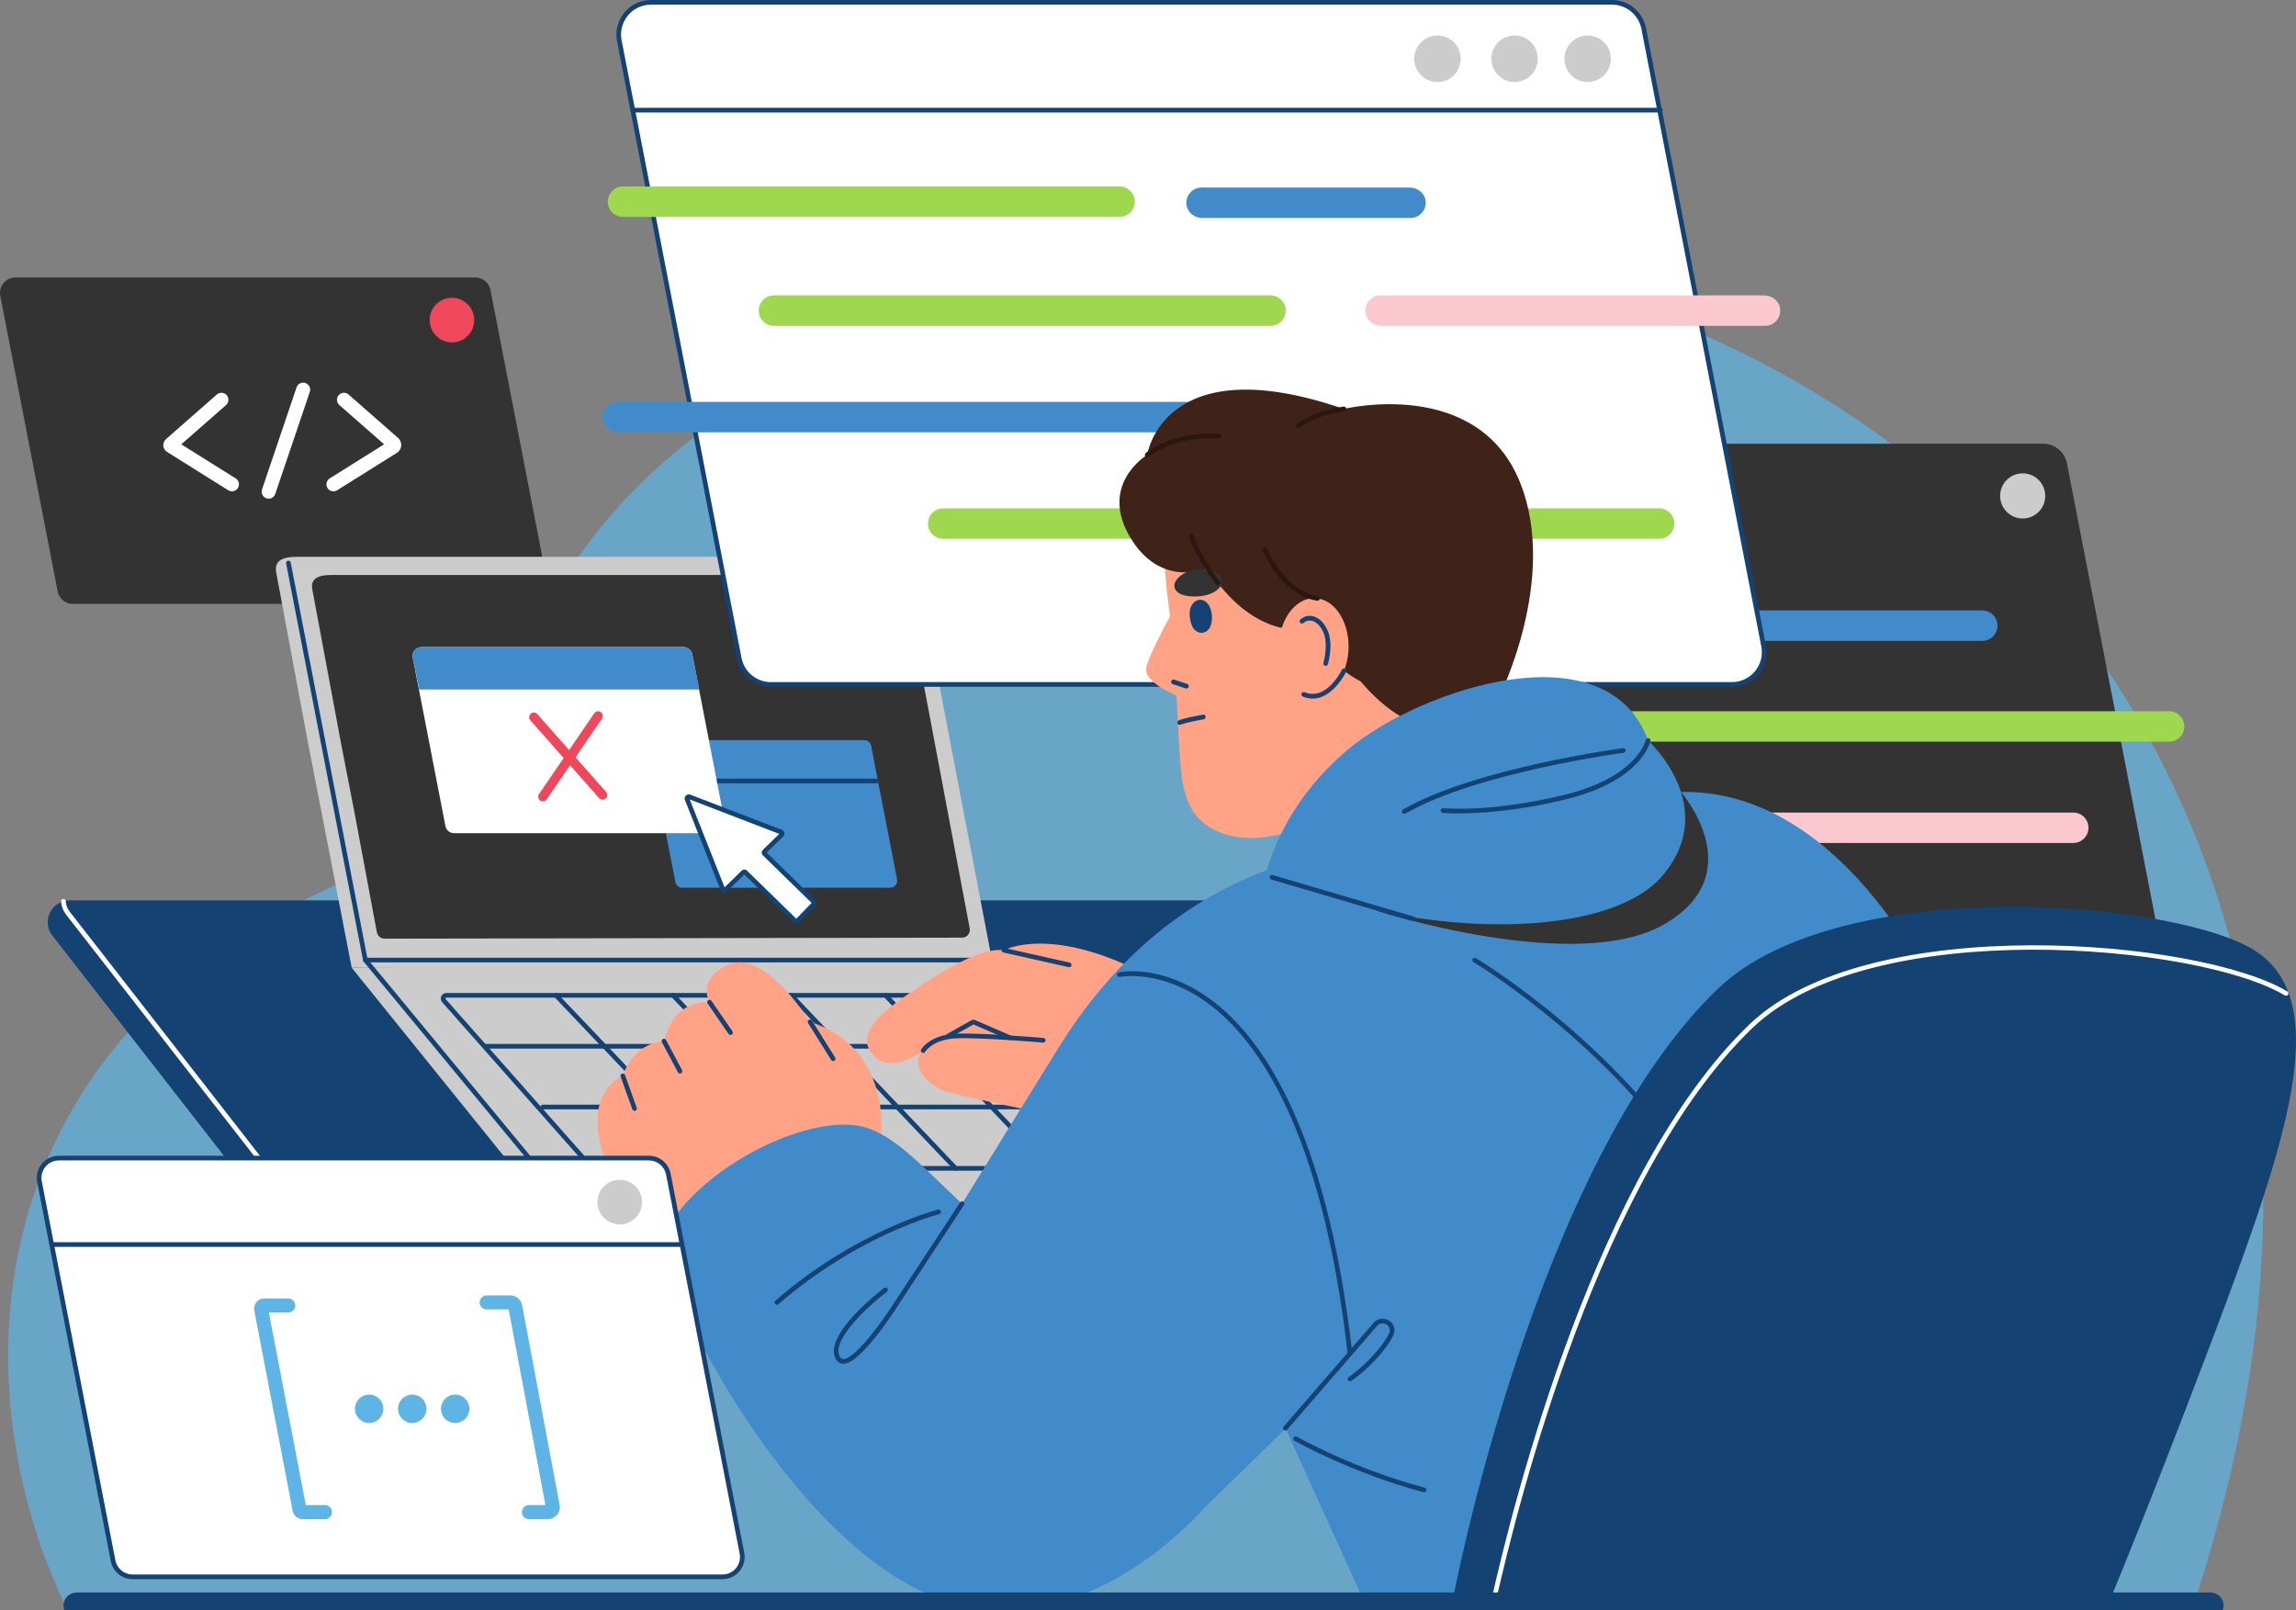 <svg width="452" height="317" viewBox="0 0 452 317" fill="none" xmlns="http://www.w3.org/2000/svg">
<rect x="0" y="0" width="452" height="317" fill="#808080" stroke="none"/>
<g clip-path="url(#clip0_1433_146)">
<path opacity="0.7" d="M295.703 53.987C208.333 39.086 96.8 74.477 97.42 163.889C-2.343 187.483 -11.017 265.098 12.528 315.391H432.022C482.211 162.025 383.071 68.889 295.703 53.987Z" fill="#5EB5E5"/>
<path d="M6.919 93.588L11.353 116.42C11.629 117.847 12.879 118.879 14.33 118.879H104.872C106.783 118.879 108.216 117.135 107.852 115.257L96.558 57.083C96.277 55.653 95.03 54.623 93.578 54.623H3.036C1.126 54.623 -0.308 56.365 0.056 58.243L4.662 81.977L6.919 93.591V93.588Z" fill="#333333"/>
<path d="M88.975 67.404C91.398 67.404 93.362 65.437 93.362 63.01C93.362 60.584 91.398 58.617 88.975 58.617C86.553 58.617 84.589 60.584 84.589 63.01C84.589 65.437 86.553 67.404 88.975 67.404Z" fill="#EF485C"/>
<path d="M45.665 96.724C45.416 96.724 45.161 96.656 44.936 96.513L32.89 88.966C32.466 88.699 32.191 88.242 32.152 87.747C32.114 87.251 32.315 86.759 32.691 86.433L42.685 77.666C43.257 77.165 44.128 77.221 44.628 77.793C45.129 78.366 45.073 79.238 44.501 79.74L35.692 87.468L46.397 94.176C47.042 94.579 47.238 95.431 46.832 96.077C46.571 96.496 46.121 96.724 45.665 96.724ZM34.507 88.503L34.501 88.509C34.501 88.509 34.507 88.506 34.507 88.503Z" fill="white"/>
<path d="M65.641 96.724C65.182 96.724 64.734 96.496 64.474 96.077C64.071 95.431 64.266 94.579 64.909 94.176L75.617 87.468L66.808 79.74C66.236 79.238 66.177 78.366 66.68 77.793C67.181 77.221 68.052 77.162 68.623 77.666L78.368 86.213C78.801 86.593 79.032 87.162 78.987 87.738C78.943 88.313 78.623 88.838 78.131 89.147L66.372 96.516C66.144 96.659 65.892 96.727 65.644 96.727L65.641 96.724Z" fill="white"/>
<path d="M52.886 98.169C52.741 98.169 52.59 98.145 52.445 98.095C51.725 97.851 51.337 97.068 51.583 96.344L58.378 76.269C58.621 75.548 59.403 75.159 60.126 75.405C60.845 75.648 61.233 76.432 60.987 77.156L54.193 97.231C53.997 97.807 53.461 98.169 52.889 98.169H52.886Z" fill="white"/>
<path d="M348.129 265.536H75.777C74.459 265.536 73.212 264.928 72.4 263.884L10.314 184.18C8.119 181.362 10.124 177.25 13.69 177.25H286.043C287.361 177.25 288.608 177.858 289.419 178.902L351.506 258.609C353.7 261.427 351.695 265.539 348.129 265.539V265.536Z" fill="#144272"/>
<path d="M351.186 261.579H78.839C77.358 261.579 75.996 260.911 75.098 259.745L13.009 180.047C12.423 179.3 12.079 178.404 12.014 177.46C11.996 177.208 12.186 176.989 12.44 176.971C12.713 176.959 12.911 177.146 12.932 177.398C12.985 178.169 13.255 178.869 13.735 179.484L75.827 259.184C76.553 260.125 77.652 260.662 78.842 260.662H351.189C351.565 260.662 351.935 260.609 352.282 260.499C352.53 260.425 352.782 260.558 352.856 260.801C352.93 261.045 352.797 261.303 352.554 261.377C352.116 261.513 351.657 261.582 351.189 261.582L351.186 261.579Z" fill="white"/>
<path d="M195.533 190.279L180.613 112.326C180.246 110.454 178.75 109.617 176.852 109.617H58.351C55.851 109.617 53.902 110.255 54.376 112.709L60.481 145.414L63.434 160.615L69.237 190.496L195.536 190.279H195.533Z" fill="#CCCCCC"/>
<path d="M189.405 184.58C190.361 184.58 191.081 183.708 190.903 182.768L178.253 115.699C177.912 113.967 176.532 113.195 174.775 113.195H65.164C62.85 113.195 61.05 113.783 61.488 116.055L67.133 146.307L69.865 160.366L74.192 183.533C74.328 184.257 74.959 184.782 75.697 184.782L189.408 184.586L189.405 184.58Z" fill="#333333"/>
<path d="M69.234 190.499L109.884 240.85C110.773 241.954 112.114 242.595 113.53 242.595H242.789C245.179 242.595 246.358 239.681 244.643 238.014L195.284 188.998L69.231 190.499H69.234Z" fill="#CCCCCC"/>
<path d="M243.686 239.652H113.216L113.08 239.485L71.499 189.2L56.325 110.911C56.278 110.662 56.441 110.421 56.69 110.371C56.935 110.323 57.181 110.484 57.229 110.736L72.356 188.793L113.649 238.732H243.686C243.941 238.732 244.145 238.937 244.145 239.192C244.145 239.447 243.941 239.652 243.686 239.652Z" fill="#144272"/>
<path d="M195.287 189.455H71.926C71.671 189.455 71.467 189.25 71.467 188.995C71.467 188.74 71.671 188.535 71.926 188.535H195.287C195.542 188.535 195.746 188.74 195.746 188.995C195.746 189.25 195.542 189.455 195.287 189.455Z" fill="#144272"/>
<path d="M226.832 230.464H116.895C116.587 230.464 116.291 230.33 116.083 230.099L87.044 197.287C86.757 196.963 86.689 196.515 86.866 196.121C87.044 195.726 87.423 195.48 87.856 195.48H194.434C194.721 195.48 195.006 195.599 195.207 195.803L227.602 228.615C227.91 228.927 228.002 229.393 227.833 229.799C227.665 230.206 227.271 230.467 226.832 230.467V230.464ZM87.731 196.676L116.771 229.488C116.803 229.523 116.848 229.544 116.895 229.544H226.832C226.93 229.544 226.972 229.479 226.986 229.44C227.001 229.402 227.019 229.327 226.951 229.259L194.555 196.447C194.523 196.415 194.481 196.397 194.437 196.397H87.859C87.764 196.397 87.722 196.459 87.707 196.495C87.693 196.53 87.672 196.604 87.734 196.673L87.731 196.676Z" fill="#144272"/>
<path d="M130.953 163.324L132.958 173.651C133.082 174.298 133.648 174.764 134.306 174.764H175.255C176.12 174.764 176.766 173.974 176.603 173.126L171.496 146.814C171.369 146.167 170.803 145.702 170.149 145.702H129.199C128.334 145.702 127.689 146.491 127.851 147.339L129.934 158.073L130.953 163.327V163.324Z" fill="#418BCA"/>
<path d="M172.643 154.204H129.092C128.838 154.204 128.633 153.999 128.633 153.744C128.633 153.489 128.838 153.284 129.092 153.284H172.643C172.897 153.284 173.102 153.489 173.102 153.744C173.102 153.999 172.897 154.204 172.643 154.204Z" fill="#144272"/>
<path d="M141.012 164.021H89.39C88.564 164.021 87.847 163.434 87.69 162.615L85.163 149.6L83.878 142.978L82.097 133.808L81.253 129.45C81.043 128.373 81.861 127.379 82.951 127.379H134.572C135.399 127.379 136.107 127.966 136.272 128.785L137.247 133.808L142.709 161.95C142.91 163.018 142.093 164.021 141.009 164.021H141.012Z" fill="white"/>
<path d="M137.688 135.727H82.539L81.25 129.45C81.04 128.373 81.858 127.379 82.948 127.379H134.569C135.396 127.379 136.104 127.966 136.269 128.785L137.685 135.724L137.688 135.727Z" fill="#418BCA"/>
<path d="M118.631 157.432C118.376 157.432 118.124 157.328 117.944 157.12L104.407 141.8C104.07 141.421 104.108 140.839 104.487 140.501C104.866 140.166 105.447 140.198 105.785 140.581L119.321 155.901C119.659 156.281 119.62 156.862 119.241 157.201C119.066 157.355 118.85 157.432 118.631 157.432Z" fill="#EF485C"/>
<path d="M106.878 157.758C106.7 157.758 106.519 157.705 106.359 157.598C105.942 157.31 105.835 156.738 106.119 156.319L116.996 140.421C117.283 140.002 117.852 139.896 118.272 140.183C118.69 140.471 118.797 141.044 118.512 141.462L107.633 157.361C107.455 157.622 107.168 157.761 106.875 157.761L106.878 157.758Z" fill="#EF485C"/>
<path d="M204.928 206.424H95.533C95.278 206.424 95.074 206.22 95.074 205.964C95.074 205.709 95.278 205.505 95.533 205.505H204.928C205.183 205.505 205.387 205.709 205.387 205.964C205.387 206.22 205.183 206.424 204.928 206.424Z" fill="#144272"/>
<path d="M216.273 218.38H106.878C106.623 218.38 106.418 218.176 106.418 217.92C106.418 217.665 106.623 217.461 106.878 217.461H216.273C216.528 217.461 216.732 217.665 216.732 217.92C216.732 218.176 216.528 218.38 216.273 218.38Z" fill="#144272"/>
<path d="M141.82 230.464C141.699 230.464 141.577 230.416 141.488 230.321L109.12 196.254C108.945 196.071 108.951 195.78 109.135 195.605C109.318 195.43 109.609 195.436 109.783 195.62L142.152 229.686C142.327 229.87 142.321 230.161 142.137 230.336C142.048 230.419 141.936 230.464 141.82 230.464Z" fill="#144272"/>
<path d="M164.873 230.464C164.752 230.464 164.63 230.416 164.542 230.321L132.173 196.254C131.998 196.071 132.004 195.78 132.188 195.605C132.371 195.43 132.662 195.436 132.836 195.62L165.205 229.686C165.38 229.87 165.374 230.161 165.19 230.336C165.101 230.419 164.989 230.464 164.873 230.464Z" fill="#144272"/>
<path d="M206.691 230.464C206.569 230.464 206.448 230.416 206.359 230.321L173.99 196.254C173.816 196.071 173.822 195.78 174.005 195.605C174.189 195.43 174.479 195.436 174.654 195.62L207.023 229.686C207.197 229.87 207.191 230.161 207.008 230.336C206.919 230.419 206.806 230.464 206.691 230.464Z" fill="#144272"/>
<path d="M188.122 230.464C188.001 230.464 187.879 230.416 187.79 230.321L155.422 196.254C155.247 196.071 155.253 195.78 155.436 195.605C155.62 195.43 155.91 195.436 156.085 195.62L188.454 229.686C188.629 229.87 188.623 230.161 188.439 230.336C188.35 230.419 188.238 230.464 188.122 230.464Z" fill="#144272"/>
<path d="M142.809 175.155L146.293 171.746C146.423 171.619 146.619 171.604 146.731 171.714L156.556 181.302C156.672 181.415 156.87 181.397 157 181.264L160.193 177.982C160.324 177.849 160.336 177.65 160.22 177.537L150.502 168.053C150.383 167.937 150.401 167.732 150.537 167.599L153.878 164.333C154.05 164.166 154.024 163.899 153.825 163.825L135.71 156.859C135.455 156.761 135.165 157.055 135.265 157.31L142.315 175.102C142.392 175.292 142.644 175.321 142.809 175.158V175.155Z" fill="white"/>
<path d="M156.743 181.836C156.556 181.836 156.375 181.768 156.233 181.632L146.527 172.159L143.129 175.484C142.931 175.677 142.658 175.76 142.404 175.704C142.167 175.654 141.974 175.49 141.885 175.268L134.836 157.476C134.723 157.192 134.797 156.856 135.025 156.625C135.253 156.394 135.585 156.317 135.873 156.426L153.988 163.392C154.216 163.481 154.382 163.677 154.432 163.917C154.486 164.181 154.4 164.46 154.198 164.656L150.943 167.839L160.54 177.205C160.679 177.342 160.756 177.523 160.759 177.721C160.759 177.932 160.676 178.146 160.522 178.303L157.332 181.584C157.169 181.75 156.956 181.836 156.746 181.836H156.743ZM146.542 171.18C146.728 171.18 146.912 171.248 147.051 171.387L156.758 180.857L159.779 177.751L150.182 168.385C150.04 168.249 149.963 168.062 149.963 167.86C149.963 167.643 150.055 167.43 150.214 167.273L153.402 164.158L135.79 157.385L142.644 174.683L145.976 171.423C146.139 171.266 146.343 171.186 146.545 171.186L146.542 171.18Z" fill="#144272"/>
<path d="M265.945 148.621L272.918 184.521C273.353 186.764 275.317 188.39 277.598 188.39H419.978C422.981 188.39 425.235 185.645 424.664 182.694L406.907 91.215C406.465 88.966 404.501 87.346 402.221 87.346H259.841C256.837 87.346 254.583 90.085 255.155 93.036L262.4 130.358L265.948 148.621H265.945Z" fill="#333333"/>
<path d="M398.195 102.073C400.648 102.073 402.635 100.082 402.635 97.626C402.635 95.17 400.648 93.179 398.195 93.179C395.743 93.179 393.755 95.17 393.755 97.626C393.755 100.082 395.743 102.073 398.195 102.073Z" fill="#CCCCCC"/>
<path d="M390.24 126.163H292.479C290.826 126.163 289.487 124.822 289.487 123.166C289.487 121.511 290.826 120.17 292.479 120.17H390.24C391.892 120.17 393.231 121.511 393.231 123.166C393.231 124.822 391.892 126.163 390.24 126.163Z" fill="#418BCA"/>
<path d="M408.157 165.947H310.396C308.743 165.947 307.404 164.606 307.404 162.95C307.404 161.295 308.743 159.954 310.396 159.954H408.157C409.809 159.954 411.148 161.295 411.148 162.95C411.148 164.606 409.809 165.947 408.157 165.947Z" fill="#FAC8CE"/>
<path d="M427.03 146.004H317.123C315.47 146.004 314.131 144.663 314.131 143.008C314.131 141.352 315.47 140.011 317.123 140.011H427.03C428.683 140.011 430.022 141.352 430.022 143.008C430.022 144.663 428.683 146.004 427.03 146.004Z" fill="#9FD74F"/>
<path d="M136.261 81.887L145.526 129.598C146.103 132.58 148.713 134.74 151.746 134.74H340.958C344.951 134.74 347.945 131.093 347.187 127.171L323.586 5.601C322.999 2.611 320.39 0.46 317.357 0.46H128.148C124.155 0.46 121.16 4.1 121.919 8.022L131.545 57.62L136.261 81.89V81.887Z" fill="white"/>
<path d="M340.961 135.199H151.749C148.502 135.199 145.697 132.879 145.078 129.684L121.468 8.108C121.08 6.103 121.602 4.05 122.899 2.477C124.193 0.902 126.107 0 128.148 0H317.36C320.603 0 323.411 2.32 324.039 5.515L347.64 127.085C348.028 129.094 347.507 131.147 346.21 132.725C344.912 134.3 343.002 135.202 340.964 135.202L340.961 135.199ZM128.148 0.92C126.382 0.92 124.727 1.7 123.607 3.062C122.487 4.423 122.034 6.197 122.372 7.933L145.979 129.509C146.515 132.274 148.941 134.28 151.749 134.28H340.961C342.723 134.28 344.376 133.499 345.499 132.138C346.621 130.773 347.074 128.996 346.737 127.26L323.139 5.69C322.596 2.925 320.168 0.92 317.36 0.92H128.148Z" fill="#144272"/>
<path d="M312.549 16.145C315.075 16.145 317.123 14.094 317.123 11.564C317.123 9.034 315.075 6.984 312.549 6.984C310.024 6.984 307.976 9.034 307.976 11.564C307.976 14.094 310.024 16.145 312.549 16.145Z" fill="#CCCCCC"/>
<path d="M298.169 16.145C300.695 16.145 302.742 14.094 302.742 11.564C302.742 9.034 300.695 6.984 298.169 6.984C295.643 6.984 293.596 9.034 293.596 11.564C293.596 14.094 295.643 16.145 298.169 16.145Z" fill="#CCCCCC"/>
<path d="M282.983 16.145C285.509 16.145 287.556 14.094 287.556 11.564C287.556 9.034 285.509 6.984 282.983 6.984C280.457 6.984 278.409 9.034 278.409 11.564C278.409 14.094 280.457 16.145 282.983 16.145Z" fill="#CCCCCC"/>
<path d="M326.85 22.144H124.57C124.315 22.144 124.11 21.939 124.11 21.684C124.11 21.429 124.315 21.224 124.57 21.224H326.85C327.105 21.224 327.309 21.429 327.309 21.684C327.309 21.939 327.105 22.144 326.85 22.144Z" fill="#144272"/>
<path d="M220.414 42.703H122.653C121 42.703 119.662 41.362 119.662 39.707C119.662 38.051 121 36.71 122.653 36.71H220.414C222.066 36.71 223.405 38.051 223.405 39.707C223.405 41.362 222.066 42.703 220.414 42.703Z" fill="#9FD74F"/>
<path d="M250.131 64.143H152.371C150.718 64.143 149.379 62.803 149.379 61.147C149.379 59.492 150.718 58.151 152.371 58.151H250.131C251.784 58.151 253.123 59.492 253.123 61.147C253.123 62.803 251.784 64.143 250.131 64.143Z" fill="#9FD74F"/>
<path d="M245.819 85.106H121.643C119.99 85.106 118.651 83.765 118.651 82.11C118.651 80.454 119.99 79.114 121.643 79.114H245.819C247.471 79.114 248.81 80.454 248.81 82.11C248.81 83.765 247.471 85.106 245.819 85.106Z" fill="#418BCA"/>
<path d="M326.619 106.066H185.672C184.02 106.066 182.681 104.725 182.681 103.07C182.681 101.414 184.02 100.073 185.672 100.073H326.619C328.272 100.073 329.611 101.414 329.611 103.07C329.611 104.725 328.272 106.066 326.619 106.066Z" fill="#9FD74F"/>
<path d="M347.474 64.143H271.946C270.465 64.143 269.085 63.147 268.833 61.684C268.505 59.794 269.95 58.151 271.778 58.151H347.302C348.783 58.151 350.164 59.148 350.416 60.61C350.744 62.5 349.299 64.143 347.471 64.143H347.474Z" fill="#FAC8CE"/>
<path d="M277.684 42.914H236.711C235.23 42.914 233.849 41.917 233.598 40.454C233.269 38.564 234.714 36.921 236.542 36.921H277.515C278.996 36.921 280.376 37.918 280.628 39.38C280.957 41.27 279.511 42.914 277.684 42.914Z" fill="#418BCA"/>
<path d="M204.567 218.941C204.567 218.941 192.017 216.437 186.712 215.007C181.407 213.577 177.631 207.495 184.366 205.045C191.099 202.591 216.809 205.045 216.809 205.045L204.567 218.941Z" fill="#FFA285"/>
<path d="M181.751 206.816C181.751 206.816 175.797 211.584 172.124 207.905C168.451 204.226 171.92 200.343 178.857 195.643C185.794 190.944 193.14 186.447 197.63 187.061C197.63 187.061 206.812 181.958 225.834 191.965C241.947 200.441 212.727 206.884 212.727 206.884L181.748 206.816H181.751Z" fill="#FFA285"/>
<path d="M173.451 223.474C173.451 223.474 175.59 206.27 159.471 201.161C159.471 201.161 150.493 186.651 143.352 189.921C137.019 192.822 139.679 197.278 139.679 197.278C139.679 197.278 132.881 196.293 130.707 204.944C130.707 204.944 124.86 205.042 122.615 211.788C122.615 211.788 107.618 217.384 129.572 245.745C150.653 272.977 173.451 223.474 173.451 223.474Z" fill="#FFA285"/>
<path d="M282.31 167.154C282.31 167.154 237.418 159.458 208.444 206.163C179.47 252.868 166.411 274.531 166.411 274.531L237.155 296.761C237.155 296.761 286.596 248.881 285.37 248.267C284.147 247.653 310.162 194.721 282.334 164.97C254.503 135.22 282.31 167.151 282.31 167.151V167.154Z" fill="#418BCA"/>
<path d="M247.314 268.545L268.434 315.03H415.348L384.742 203.404C384.742 203.404 365.16 152.575 328.017 156.073C290.874 159.571 246.598 205.742 247.314 268.545Z" fill="#418BCA"/>
<path d="M237.155 296.764C237.155 296.764 214.667 323.378 187.426 315.561C160.185 307.744 138.959 266.088 138.959 266.088C138.959 266.088 123.918 255.782 130.805 242.752C137.916 229.298 160.232 218.65 170.637 222.023C181.043 225.397 188.753 240.607 212.322 254.094C235.89 267.583 238.352 292.72 238.352 292.72L237.155 296.761V296.764Z" fill="#418BCA"/>
<path d="M287.9 119.627C288.569 126.756 286.354 133.998 282.559 140.163C278.762 146.328 273.445 151.493 267.657 155.946C261.976 160.316 255.507 164.152 248.342 164.876C243.704 165.332 238.597 164.223 235.647 160.731C232.955 157.545 232.561 153.118 232.271 148.989C232.226 148.404 232.191 147.811 232.155 147.227C232.001 144.859 231.888 142.492 231.764 140.127C231.453 133.915 231.151 127.7 230.351 121.532C228.876 110.193 228.553 103.453 231.346 98.477C235.908 90.168 247.193 87.331 256.745 88.266C266.289 89.212 274.861 94.888 280.634 102.346C284.523 107.366 287.313 113.326 287.9 119.63V119.627Z" fill="#FFA285"/>
<path d="M231.08 119.983C231.08 119.983 226.193 128.676 225.653 131.506C225.111 134.336 231.823 137.042 231.823 137.042L231.083 119.98L231.08 119.983Z" fill="#FFA285"/>
<path d="M233.571 135.541C233.523 135.541 233.476 135.535 233.429 135.517L230.867 134.674C230.627 134.594 230.493 134.336 230.573 134.093C230.65 133.852 230.911 133.719 231.154 133.799L233.716 134.642C233.956 134.722 234.089 134.98 234.009 135.223C233.947 135.416 233.766 135.541 233.574 135.541H233.571Z" fill="#144272"/>
<path d="M238.032 123.769C237.972 123.84 237.91 123.905 237.845 123.967C237.789 124.027 237.732 124.086 237.676 124.145C237.531 124.276 237.362 124.371 237.193 124.442C237.027 124.51 236.844 124.555 236.669 124.57C236.527 124.581 236.334 124.561 236.192 124.54C236.174 124.54 236.16 124.534 236.145 124.531C235.994 124.492 235.828 124.421 235.686 124.356C235.665 124.347 235.647 124.338 235.629 124.329C235.612 124.317 235.594 124.306 235.576 124.291C235.458 124.205 235.289 124.086 235.182 123.979C235.01 123.807 234.85 123.597 234.738 123.362C234.572 123.018 234.448 122.662 234.371 122.276C234.297 121.888 234.225 121.487 234.205 121.087C234.175 120.556 234.222 119.965 234.439 119.485C234.625 119.069 234.842 118.755 235.167 118.485C235.185 118.47 235.206 118.458 235.224 118.446C235.339 118.372 235.517 118.25 235.638 118.203C235.801 118.141 235.976 118.09 236.148 118.078C236.326 118.067 236.512 118.07 236.687 118.12C236.814 118.156 237.001 118.23 237.122 118.289C237.143 118.298 237.161 118.307 237.179 118.319C237.501 118.523 237.629 118.66 237.845 118.957C237.928 119.069 238.017 119.176 238.076 119.307C238.162 119.497 238.239 119.689 238.31 119.888C238.349 119.992 238.381 120.099 238.411 120.203C238.464 120.381 238.491 120.562 238.52 120.748C238.541 120.873 238.568 121.004 238.574 121.134C238.577 121.208 238.565 121.285 238.562 121.363C238.6 121.615 238.603 121.879 238.568 122.134C238.547 122.282 238.526 122.428 238.508 122.576C238.506 122.597 238.497 122.612 238.494 122.632C238.479 122.739 238.437 122.837 238.408 122.941C238.393 122.988 238.384 123.039 238.366 123.086C238.346 123.146 238.34 123.208 238.313 123.264C238.23 123.416 238.147 123.564 238.064 123.715C238.055 123.733 238.043 123.748 238.032 123.763V123.769Z" fill="#144272"/>
<path d="M256.547 123.837C256.547 123.837 246.692 125.825 237.724 111.893C237.724 111.893 228.417 115.987 222.386 105.6C216.353 95.211 225.834 89.55 225.834 89.55C225.834 89.55 228.959 68.246 264.55 80.505C264.55 80.505 290.879 74.052 299.259 95.015C306.883 114.088 294.952 137.599 294.952 137.599C294.952 137.599 283.717 152.629 267.782 134.078C267.782 134.078 262.714 131.832 256.55 123.837H256.547Z" fill="#3F2218"/>
<path d="M251.778 126.501C251.364 131.805 254.089 136.514 257.862 137.015C261.636 137.516 265.033 133.621 265.448 128.317C265.862 123.012 263.137 118.304 259.364 117.802C255.59 117.301 252.193 121.196 251.778 126.504V126.501Z" fill="#FFA285"/>
<path d="M260.978 131.093C260.937 131.093 260.892 131.088 260.851 131.076C260.608 131.004 260.469 130.749 260.537 130.506C260.549 130.47 261.594 126.798 260.484 124.395C259.921 123.178 259.091 122.377 258.206 122.193C257.625 122.075 257.059 122.232 256.612 122.635C256.426 122.804 256.132 122.79 255.964 122.6C255.795 122.41 255.809 122.119 255.999 121.95C256.668 121.345 257.516 121.113 258.392 121.291C259.583 121.538 260.626 122.502 261.319 124.006C262.575 126.724 261.467 130.598 261.42 130.761C261.36 130.963 261.18 131.093 260.978 131.093Z" fill="#144272"/>
<path d="M231.663 114.091C232.111 113.51 232.715 113.05 233.396 112.738C234.474 112.243 236.429 111.685 238.87 112.468C240.816 113.091 241.02 114.827 239.874 115.91C237.922 117.752 234.157 117.639 232.65 117.049C231.284 116.515 230.704 115.337 231.663 114.091Z" fill="#333333"/>
<path d="M232.232 142.693C232.051 142.693 231.883 142.59 231.808 142.415C231.708 142.18 231.817 141.913 232.048 141.812C232.096 141.792 233.233 141.314 236.811 140.685C237.045 140.643 237.3 140.807 237.341 141.059C237.386 141.308 237.22 141.548 236.968 141.593C233.535 142.195 232.422 142.655 232.41 142.661C232.351 142.684 232.291 142.696 232.232 142.696V142.693Z" fill="#144272"/>
<path d="M258.425 137.528C257.812 137.528 257.166 137.407 256.488 137.125C256.254 137.027 256.141 136.757 256.239 136.523C256.337 136.288 256.606 136.175 256.84 136.273C261.153 138.065 264.15 131.906 264.18 131.841C264.29 131.613 264.565 131.515 264.793 131.625C265.021 131.734 265.119 132.007 265.009 132.239C264.98 132.301 262.435 137.525 258.428 137.525L258.425 137.528Z" fill="#144272"/>
<path d="M239.744 115.216C239.61 115.216 239.477 115.156 239.385 115.043C239.246 114.871 235.964 110.754 234.134 105.778C234.045 105.541 234.169 105.277 234.406 105.188C234.643 105.102 234.907 105.224 234.996 105.461C236.776 110.294 240.069 114.426 240.102 114.468C240.262 114.667 240.229 114.954 240.031 115.115C239.945 115.183 239.844 115.216 239.744 115.216Z" fill="#2B1710"/>
<path d="M225.834 90.01C225.707 90.01 225.579 89.957 225.491 89.856C225.325 89.666 225.339 89.376 225.532 89.206C225.727 89.031 230.443 84.955 239.987 85.347C240.241 85.356 240.437 85.572 240.428 85.824C240.416 86.076 240.182 86.275 239.951 86.263C230.807 85.881 226.19 89.853 226.142 89.892C226.053 89.969 225.947 90.007 225.837 90.007L225.834 90.01Z" fill="#2B1710"/>
<path d="M259.364 118.259C259.34 118.259 259.317 118.259 259.29 118.253C252.154 117.126 248.724 108.689 248.582 108.33C248.49 108.092 248.603 107.825 248.84 107.734C249.074 107.639 249.343 107.754 249.435 107.992C249.468 108.075 252.818 116.301 259.435 117.346C259.684 117.384 259.856 117.622 259.817 117.871C259.782 118.096 259.586 118.259 259.364 118.259Z" fill="#2B1710"/>
<path d="M255.522 84.302C255.386 84.302 255.253 84.243 255.161 84.127C255.004 83.928 255.039 83.638 255.238 83.481C258.564 80.849 264.251 80.078 264.494 80.045C264.734 80.012 264.977 80.187 265.009 80.443C265.042 80.695 264.864 80.926 264.613 80.959C264.556 80.968 258.931 81.73 255.807 84.204C255.724 84.27 255.623 84.302 255.522 84.302Z" fill="#2B1710"/>
<path d="M330.917 155.901L270.939 179.255C270.939 179.255 310.269 191.979 327.611 181.958C344.957 171.936 330.917 155.901 330.917 155.901Z" fill="#333333"/>
<path d="M248.843 171.996C275.998 184.595 316.03 185.847 327.377 172.274C338.725 158.702 324.457 145.773 324.457 145.773C316.252 123.413 279.618 135.677 265.498 147.437C251.378 159.197 249.009 173.01 249.009 173.01L248.843 171.996Z" fill="#418BCA"/>
<path d="M287.183 160.129C285.166 160.129 284.058 160.025 284.028 160.022C283.777 159.995 283.593 159.77 283.617 159.518C283.64 159.265 283.871 159.081 284.12 159.105C284.212 159.114 293.619 160.001 308.086 156.447C322.297 152.958 323.995 145.746 324.009 145.675C324.063 145.429 324.306 145.268 324.551 145.319C324.8 145.372 324.957 145.613 324.907 145.862C324.842 146.179 323.136 153.697 308.302 157.34C298.607 159.722 291.143 160.126 287.183 160.126V160.129Z" fill="#144272"/>
<path d="M276.44 160.209C276.28 160.209 276.126 160.126 276.043 159.977C275.916 159.758 275.993 159.476 276.215 159.348C290.521 151.145 319.226 147.315 319.516 147.28C319.759 147.247 319.999 147.425 320.031 147.677C320.064 147.93 319.886 148.161 319.635 148.194C319.347 148.232 290.823 152.038 276.671 160.149C276.6 160.191 276.52 160.209 276.443 160.209H276.44Z" fill="#144272"/>
<path d="M166.017 268.464C165.984 268.464 165.952 268.464 165.919 268.462C165.475 268.435 164.859 268.224 164.456 267.376C162.184 262.596 173.561 253.928 174.047 253.56C174.248 253.405 174.535 253.447 174.689 253.649C174.84 253.85 174.802 254.141 174.598 254.292C171.458 256.666 163.665 263.569 165.282 266.978C165.51 267.462 165.786 267.53 165.969 267.542C168.137 267.675 173.419 260.623 176.236 256.153L189.008 236.712C189.15 236.498 189.434 236.439 189.644 236.581C189.858 236.721 189.914 237.005 189.775 237.219L177.006 256.654C176.241 257.867 169.461 268.467 166.011 268.467L166.017 268.464Z" fill="#144272"/>
<path d="M152.942 256.859C152.815 256.859 152.688 256.805 152.596 256.701C152.43 256.509 152.451 256.221 152.64 256.052C168.457 242.295 184.502 238.156 184.662 238.118C184.902 238.056 185.157 238.207 185.219 238.453C185.281 238.699 185.13 238.949 184.885 239.011C184.728 239.049 168.884 243.144 153.242 256.746C153.156 256.82 153.046 256.859 152.939 256.859H152.942Z" fill="#144272"/>
<path d="M164.011 208.878C163.86 208.878 163.709 208.801 163.623 208.661L159.083 201.405C158.949 201.188 159.012 200.906 159.228 200.77C159.444 200.636 159.728 200.702 159.862 200.915L164.402 208.172C164.536 208.388 164.474 208.67 164.257 208.807C164.18 208.854 164.097 208.878 164.014 208.878H164.011Z" fill="#144272"/>
<path d="M143.811 203.743C143.665 203.743 143.523 203.674 143.431 203.544L139.3 197.542C139.157 197.334 139.208 197.047 139.418 196.901C139.625 196.759 139.913 196.809 140.058 197.02L144.19 203.022C144.332 203.229 144.282 203.517 144.071 203.662C143.991 203.716 143.899 203.743 143.811 203.743Z" fill="#144272"/>
<path d="M133.864 211.328C133.701 211.328 133.541 211.239 133.458 211.085L130.304 205.161C130.185 204.935 130.268 204.659 130.494 204.538C130.716 204.419 130.994 204.502 131.116 204.727L134.27 210.652C134.389 210.877 134.303 211.153 134.081 211.275C134.012 211.311 133.938 211.328 133.864 211.328Z" fill="#144272"/>
<path d="M124.919 218.686C124.729 218.686 124.555 218.57 124.487 218.38L122.182 211.943C122.096 211.702 122.221 211.441 122.461 211.355C122.701 211.269 122.961 211.394 123.047 211.634L125.352 218.072C125.437 218.312 125.313 218.573 125.073 218.659C125.023 218.677 124.969 218.686 124.919 218.686Z" fill="#144272"/>
<path d="M181.751 207.276C181.671 207.276 181.591 207.255 181.517 207.211C181.298 207.08 181.227 206.798 181.357 206.579C181.425 206.463 183.101 203.739 188.101 203.493C192.894 203.259 204.914 204.285 205.423 204.33C205.675 204.351 205.861 204.573 205.841 204.828C205.817 205.08 205.601 205.27 205.343 205.247C205.219 205.235 192.876 204.176 188.143 204.413C183.629 204.635 182.157 207.027 182.142 207.05C182.056 207.196 181.902 207.276 181.748 207.276H181.751Z" fill="#144272"/>
<path d="M198.859 204.763C198.797 204.763 198.738 204.751 198.679 204.724L191.638 201.675L186.94 204.321C186.721 204.446 186.44 204.366 186.315 204.146C186.191 203.923 186.271 203.645 186.49 203.52L191.244 200.844C191.46 200.722 191.724 200.711 191.949 200.808L199.046 203.882C199.28 203.983 199.387 204.253 199.286 204.487C199.212 204.662 199.043 204.766 198.865 204.766L198.859 204.763Z" fill="#144272"/>
<path d="M210.485 190.407C210.453 190.407 210.42 190.404 210.384 190.395L197.529 187.509C197.281 187.452 197.127 187.206 197.183 186.96C197.239 186.714 197.482 186.556 197.731 186.613L210.586 189.499C210.835 189.556 210.989 189.802 210.932 190.048C210.885 190.262 210.695 190.407 210.485 190.407Z" fill="#144272"/>
<path d="M278.255 181.362C278.211 181.362 278.17 181.356 278.125 181.344L250.279 173.144C250.037 173.073 249.897 172.817 249.968 172.574C250.04 172.331 250.297 172.188 250.537 172.263L278.383 180.463C278.626 180.534 278.765 180.789 278.694 181.032C278.635 181.234 278.454 181.362 278.253 181.362H278.255Z" fill="#144272"/>
<path d="M253.043 281.61C252.936 281.61 252.83 281.574 252.741 281.497C252.551 281.331 252.531 281.04 252.696 280.848L270.412 260.407C271.12 259.591 272.257 259.369 273.244 259.855C274.192 260.321 274.671 261.279 274.47 262.297C274.135 263.967 270.599 268.625 266.031 271.841C265.827 271.986 265.54 271.936 265.392 271.728C265.246 271.52 265.297 271.233 265.504 271.087C270.03 267.901 273.3 263.466 273.57 262.113C273.715 261.392 273.288 260.899 272.841 260.677C272.373 260.448 271.638 260.395 271.108 261.006L253.392 281.447C253.301 281.551 253.173 281.604 253.046 281.604L253.043 281.61Z" fill="#144272"/>
<path d="M265.762 266.934C265.534 266.934 265.332 266.762 265.306 266.527C260.27 222.246 247.442 204.458 237.567 197.331C228.411 190.728 220.553 192.297 220.476 192.312C220.227 192.368 219.984 192.205 219.931 191.959C219.878 191.71 220.035 191.466 220.283 191.413C220.618 191.342 228.58 189.731 238.067 196.557C248.105 203.781 261.138 221.765 266.218 266.42C266.248 266.673 266.067 266.901 265.812 266.931C265.794 266.931 265.777 266.934 265.759 266.934H265.762Z" fill="#144272"/>
<path d="M336.562 235.925C336.405 235.925 336.251 235.842 336.165 235.697C319.661 207.08 290.361 189.568 290.068 189.395C289.849 189.268 289.778 188.983 289.905 188.767C290.032 188.547 290.317 188.476 290.533 188.603C290.829 188.778 320.334 206.416 336.959 235.237C337.087 235.457 337.013 235.739 336.79 235.866C336.716 235.908 336.639 235.928 336.562 235.928V235.925Z" fill="#144272"/>
<path d="M280.353 293.768C280.314 293.768 280.276 293.762 280.234 293.753C266.091 289.994 254.948 283.681 254.835 283.619C254.616 283.491 254.539 283.212 254.663 282.993C254.791 282.77 255.069 282.696 255.291 282.82C255.401 282.883 266.449 289.14 280.471 292.866C280.717 292.931 280.862 293.183 280.797 293.429C280.744 293.634 280.557 293.771 280.353 293.771V293.768Z" fill="#144272"/>
<path d="M415.351 315.03C415.351 315.03 423.669 295.135 436.266 261.697C450.279 224.498 459.115 197.622 444.423 187.473C429.732 177.327 362.483 171.42 338.221 194.623C302.105 229.161 285.983 315.03 285.983 315.03H415.351Z" fill="#144272"/>
<path d="M294.061 315.49C294.028 315.49 293.995 315.487 293.96 315.478C293.711 315.422 293.557 315.175 293.613 314.929C297.923 295.637 314.321 230.446 344.429 201.639C368.039 179.059 433.236 184.922 450.276 195.166C450.495 195.296 450.563 195.578 450.433 195.798C450.303 196.017 450.018 196.085 449.802 195.955C432.931 185.812 368.404 179.979 345.063 202.307C315.138 230.935 298.803 295.904 294.508 315.131C294.461 315.345 294.271 315.49 294.061 315.49Z" fill="white"/>
<path d="M16.578 277.967L22.265 307.254C22.621 309.085 24.223 310.411 26.083 310.411H142.238C144.69 310.411 146.527 308.171 146.062 305.765L131.575 231.134C131.216 229.298 129.614 227.978 127.751 227.978H11.596C9.144 227.978 7.307 230.212 7.772 232.621L13.681 263.068L16.575 277.967H16.578Z" fill="white"/>
<path d="M142.241 310.874H26.083C24.007 310.874 22.212 309.39 21.815 307.343L7.322 232.71C7.073 231.425 7.408 230.114 8.237 229.105C9.067 228.096 10.29 227.521 11.596 227.521H127.751C129.827 227.521 131.625 229.004 132.025 231.048L146.512 305.679C146.761 306.964 146.426 308.278 145.594 309.29C144.764 310.298 143.541 310.874 142.238 310.874H142.241ZM17.029 277.878L22.718 307.165C23.032 308.779 24.448 309.951 26.086 309.951H142.244C143.272 309.951 144.237 309.494 144.892 308.702C145.549 307.904 145.813 306.869 145.615 305.854L131.127 231.223C130.81 229.609 129.395 228.44 127.754 228.44H11.596C10.565 228.44 9.6 228.897 8.945 229.689C8.291 230.485 8.027 231.52 8.223 232.535L17.026 277.881L17.029 277.878Z" fill="#144272"/>
<path d="M125.103 239.753C126.816 238.037 126.816 235.255 125.103 233.539C123.39 231.823 120.612 231.823 118.899 233.539C117.186 235.255 117.186 238.037 118.899 239.753C120.612 241.468 123.39 241.468 125.103 239.753Z" fill="#CCCCCC"/>
<path d="M72.675 280.135C74.22 280.135 75.472 278.882 75.472 277.335C75.472 275.788 74.22 274.534 72.675 274.534C71.131 274.534 69.879 275.788 69.879 277.335C69.879 278.882 71.131 280.135 72.675 280.135Z" fill="#5EB5E5"/>
<path d="M81.162 280.135C82.706 280.135 83.958 278.882 83.958 277.335C83.958 275.788 82.706 274.534 81.162 274.534C79.617 274.534 78.365 275.788 78.365 277.335C78.365 278.882 79.617 280.135 81.162 280.135Z" fill="#5EB5E5"/>
<path d="M89.612 280.135C91.156 280.135 92.408 278.882 92.408 277.335C92.408 275.788 91.156 274.534 89.612 274.534C88.068 274.534 86.816 275.788 86.816 277.335C86.816 278.882 88.068 280.135 89.612 280.135Z" fill="#5EB5E5"/>
<path d="M63.985 299.051H59.578C58.621 299.051 57.794 298.369 57.617 297.429L50.058 257.995C49.945 257.407 50.099 256.805 50.478 256.345C50.857 255.883 51.42 255.619 52.019 255.619H56.749C57.51 255.619 58.126 256.236 58.126 256.998C58.126 257.761 57.51 258.378 56.749 258.378H52.934L60.206 296.292H63.985C64.746 296.292 65.362 296.909 65.362 297.672C65.362 298.434 64.746 299.051 63.985 299.051Z" fill="#5EB5E5"/>
<path d="M107.855 299.051H104.117C103.356 299.051 102.74 298.434 102.74 297.672C102.74 296.909 103.356 296.292 104.117 296.292H107.375L100.148 257.775H95.812C95.05 257.775 94.434 257.158 94.434 256.396C94.434 255.633 95.05 255.016 95.812 255.016H100.48C101.611 255.016 102.586 255.826 102.796 256.942L110.174 296.257C110.305 296.951 110.121 297.657 109.671 298.2C109.221 298.743 108.56 299.051 107.858 299.051H107.855Z" fill="#5EB5E5"/>
<path d="M133.864 245.458H10.175C9.92 245.458 9.715 245.253 9.715 244.998C9.715 244.743 9.92 244.538 10.175 244.538H133.861C134.116 244.538 134.32 244.743 134.32 244.998C134.32 245.253 134.116 245.458 133.861 245.458H133.864Z" fill="#144272"/>
<path d="M435.164 317.182H15.09C14.494 317.182 14 316.697 14 316.091C14 315.494 14.485 315 15.09 315H435.154C435.75 315 436.244 315.485 436.244 316.091C436.244 316.688 435.76 317.182 435.154 317.182H435.164Z" fill="#144272" stroke="#144272" stroke-width="3" stroke-miterlimit="10"/>
</g>
<defs>
<clipPath id="clip0_1433_146">
<rect width="452" height="317" fill="white"/>
</clipPath>
</defs>
</svg>
